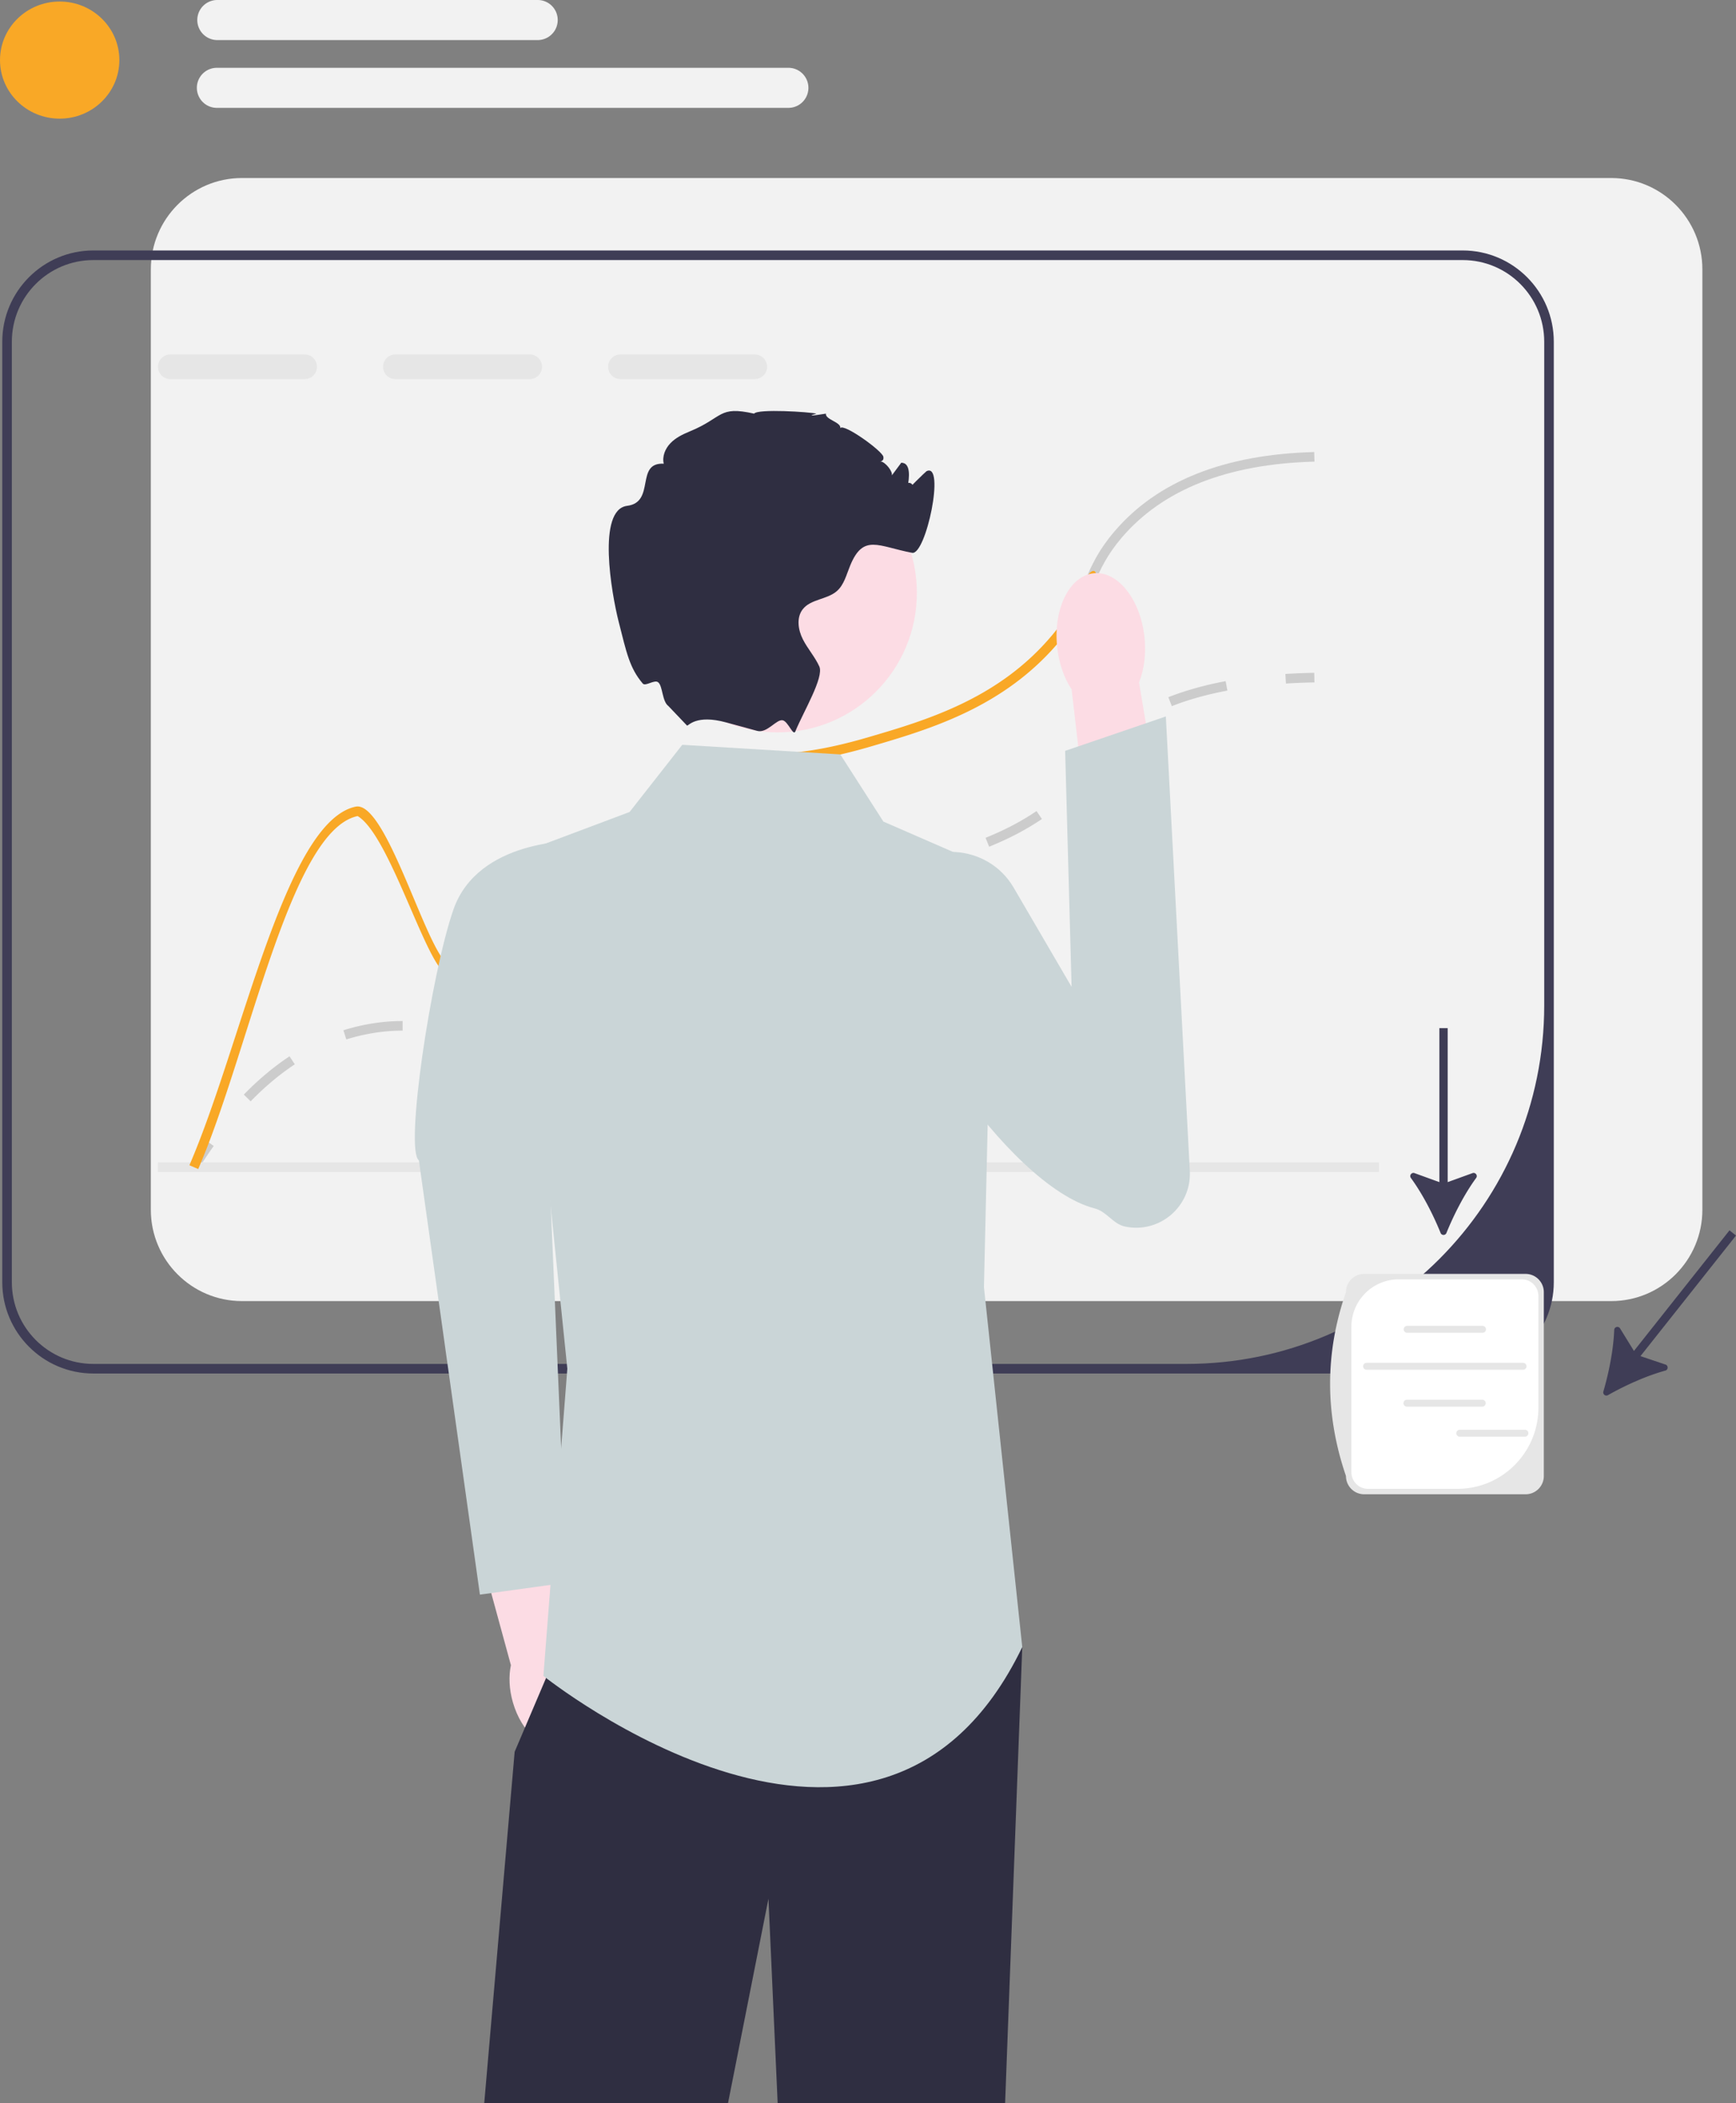 <?xml version="1.0" encoding="UTF-8"?> <svg xmlns="http://www.w3.org/2000/svg" width="185" height="224" fill="none"><rect width="100%" height="100%" fill="#808080" stroke="none"/> <g clip-path="url(#a)"> <path d="M171.709 18.962H25.78c-5.353 0-9.706 4.36-9.706 9.723V128.86c0 5.363 4.353 9.723 9.706 9.723H171.71c5.353 0 9.706-4.36 9.706-9.723V28.685c0-5.362-4.353-9.723-9.706-9.723Z" fill="#F2F2F2"></path> <path d="M155.877 26.678H9.948c-5.353 0-9.706 4.36-9.706 9.723v100.174c0 5.363 4.353 9.723 9.706 9.723h145.929c5.353 0 9.706-4.36 9.706-9.723V36.401c0-5.362-4.353-9.723-9.706-9.723Zm8.685 80.413c0 21.089-17.066 38.185-38.118 38.185H9.948c-4.797 0-8.685-3.896-8.685-8.701V36.401c0-4.805 3.888-8.7 8.685-8.7h145.929c4.797 0 8.685 3.895 8.685 8.7v70.69Z" fill="#3F3D56"></path> <path d="m21.086 124.589-.863-.545c.561-.893 1.14-1.76 1.721-2.575l.83.594a52.623 52.623 0 0 0-1.688 2.526ZM26.713 117.303l-.73-.714c1.557-1.599 3.196-2.971 4.87-4.079l.563.853c-1.614 1.068-3.197 2.393-4.703 3.94Zm25.462-6.453c-1.218 0-2.329-.157-3.16-.293l.165-1.009c.842.138 1.856.279 2.995.279 1.006 0 1.994-.11 3.022-.338l.22.998a14.81 14.81 0 0 1-3.242.363Zm-15.271-.136-.308-.975a21.53 21.53 0 0 1 3.376-.772c.982-.142 1.921-.211 2.87-.211h.063v1.022h-.063c-.9 0-1.79.066-2.724.201-1.089.158-2.17.406-3.215.735Zm24.327-2.954-.653-.787c1.409-1.172 2.418-2.589 3.487-4.089l.427-.597.828.598-.424.593c-1.108 1.556-2.156 3.025-3.665 4.282Zm8.185-9.375-.628-.806c1.376-1.075 2.93-1.947 4.751-2.664.31-.122.607-.231.892-.328l.329.967c-.27.093-.552.197-.847.313-1.73.68-3.2 1.504-4.497 2.518Zm12.321-3.55c-.343 0-.669-.004-.982-.007l.012-1.023c.32.004.654.005 1.007.007 1.201 0 2.874-.034 5.168-.3l.118 1.015c-2.37.275-4.07.304-5.323.307Zm11.532-1.34-.203-1.002c1.833-.371 3.966-.813 6.077-1.359l.255.99c-2.135.552-4.283.997-6.13 1.371Zm12.141-3.309-.381-.948c2.046-.827 3.823-1.759 5.432-2.85l.572.847c-1.669 1.132-3.509 2.097-5.623 2.951Zm10.312-7.306-.828-.597c.285-.396.531-.782.769-1.156.703-1.102 1.43-2.242 3.16-3.641l.121-.097.633.802-.113.09c-1.601 1.295-2.251 2.316-2.941 3.397-.245.385-.499.783-.801 1.203Zm9.156-7.667-.372-.952c1.819-.715 3.874-1.29 6.106-1.71l.189 1.006c-2.17.407-4.163.965-5.923 1.656ZM137.04 72.806l-.063-1.02a69.463 69.463 0 0 1 3.081-.122l.019 1.022c-1.039.018-2.06.059-3.037.12Z" fill="#CCC"></path> <path d="M32.468 37.756h-14.32a1.311 1.311 0 0 0 0 2.622h14.32a1.311 1.311 0 0 0 0-2.622ZM56.452 37.756h-14.32a1.311 1.311 0 0 0 0 2.622h14.32a1.311 1.311 0 0 0 0-2.622ZM80.436 37.756h-14.32a1.311 1.311 0 0 0 0 2.622h14.32a1.311 1.311 0 0 0 0-2.622ZM146.958 123.806H16.828v1.022h130.13v-1.022Z" fill="#E6E6E6"></path> <path d="M140.083 49.17c-9.262.241-16.172 2.97-20.55 8.103-1.618 1.902-2.276 3.4-2.971 4.984-.688 1.565-1.393 3.175-3.031 5.276v-1.738c1.016-1.493 1.562-2.74 2.098-3.952.724-1.656 1.413-3.22 3.128-5.23 4.572-5.367 11.737-8.214 21.295-8.465l.031 1.023Z" fill="#CCC"></path> <path d="M116.563 62.258c-.689 1.564-1.393 3.174-3.031 5.275-.194.25-.403.511-.628.782-5.909 7.04-13.804 9.35-20.152 11.21-.398.118-.786.226-1.164.328-5.644 1.533-8.736 1.477-11.038 1.441-2.311-.04-3.837-.066-6.567 1.498-5.007 2.858-7.058 7.04-9.043 11.083-2.046 4.161-3.975 8.092-8.895 9.938-3.414 1.278-5.812.644-8.349-.021-2.179-.577-6.106-14.796-9.583-16.87-7.18 1.509-11.543 25.014-16.988 37.599l-.94-.409c5.588-12.902 10.191-36.606 17.713-38.191 3.353-.706 7.767 16.276 10.059 16.879 2.378.629 4.618 1.217 7.73.052 4.543-1.698 6.298-5.281 8.334-9.427 1.96-3.987 4.18-8.506 9.451-11.522 2.975-1.703 4.705-1.672 7.094-1.631 2.276.04 5.348.092 11.022-1.477l.878-.25c6.216-1.82 13.947-4.085 19.652-10.884a22.138 22.138 0 0 0 1.414-1.866c1.015-1.493 1.561-2.74 2.097-3.952.725-1.656 1.628-1.17.934.414Z" fill="#F9A826"></path> <path d="M62.143 179.209c-.404-1.409-1.096-2.611-1.92-3.469l-2.992-13.664-6.522 1.601 3.738 13.688c-.246 1.159-.197 2.541.207 3.95.923 3.219 3.347 5.357 5.415 4.776 2.069-.582 2.997-3.663 2.074-6.882Z" fill="#FCDCE4"></path> <path d="M61.241 89.575s-10.3-.211-12.92 7.303c-2.383 6.839-5.209 25.629-3.681 26.715l6.502 46.256 9.273-1.277-2.38-55.5 3.206-23.497Z" fill="#CAD5D7"></path> <path d="M108.939 175.436 107.112 224h-24.24l-.98-21.762L77.585 224h-25.98l3.24-37.409 3.349-7.868 2.265-5.331 48.48 2.044Z" fill="#2F2E41"></path> <path d="m89.547 80.354-16.84-1.022-5.614 7.156-12.247 4.601 5.613 54.698-2.551 32.717s35.721 28.627 51.031-3.068l-4.083-38.339 1.021-44.474L94.14 87.51l-4.593-7.157Z" fill="#CAD5D7"></path> <path d="M121.968 67.912c.182 1.772-.05 3.44-.584 4.775l2.805 16.774-8.006 1.103-1.984-17.133c-.796-1.199-1.363-2.783-1.546-4.555-.417-4.05 1.33-7.547 3.902-7.813s4.995 2.8 5.413 6.85Z" fill="#FCDCE4"></path> <path d="M108.022 94.543c-2.76-4.726-9.607-5.171-12.673-.639-.839 1.24-.605 2.632-.805 4.306-.85 7.103 12.739 28.095 22.142 30.512 1.234.317 1.937 1.65 3.183 1.918 3.689.795 7.124-2.139 6.925-5.914l-2.554-48.414-10.731 3.666.687 25.136-6.174-10.57Z" fill="#CAD5D7"></path> <path d="M82.875 78.009c8.192 0 14.833-6.653 14.833-14.86 0-8.206-6.641-14.859-14.833-14.859-8.193 0-14.834 6.653-14.834 14.86 0 8.206 6.641 14.859 14.834 14.859Z" fill="#FCDCE4"></path> <path d="M96.692 52.238c-.128.03 1.952-2 2.04-2.045 2.042-1.022-.055 8.972-1.53 8.69-3.628-.69-5.195-2.06-6.603 1.36-.394.951-.638 2.025-1.404 2.705-1.051.925-2.796.848-3.654 1.952-.689.89-.49 2.198.02 3.2.511 1.008 1.287 1.861 1.751 2.889.52 1.155-1.7 4.83-2.546 6.896v.005l-.005.012c-.225.542-.76-1.019-1.325-1.175-.676-.186-1.671 1.412-2.748 1.122-.005 0-.01-.005-.015-.005-1.026-.286-2.169-.593-3.302-.9h-.005c-3.19-.869-3.996.378-4.149.343l-1.98-2.076c-.68-.495-.602-2.095-1.082-2.525-.391-.352-1.368.46-1.656.123-1.412-1.657-1.737-3.313-2.569-6.585-.76-2.99-2.337-11.941.903-12.345 3.057-.383.822-4.647 3.9-4.488-.185-.777.157-1.61.713-2.183.552-.578 1.287-.936 2.026-1.242 3.65-1.493 3.042-2.776 6.89-1.907.382-.537 5.94-.18 6.634 0 .05.01-1.72.434 1.02 0-.102.629 1.633.905 1.531 1.534.383-.517 4.496 2.448 4.593 3.067.128.772-1.036.378-.26.496.46.071 1.245 1.007 1.168 1.472.332-.45.664-.895 1-1.345.062.005.118.016.18.026 1.55.296-.228 5.377-.164 3.793.117-2.909 2.174-1.206.628-.864Z" fill="#2F2E41"></path> <path d="M153.52 131.326a.335.335 0 0 0 .623 0c.797-1.968 1.931-4.172 3.165-5.856.198-.269-.075-.63-.389-.516l-2.645.959V109.51h-.885v16.403l-2.646-.959c-.314-.114-.586.247-.389.516 1.234 1.684 2.369 3.888 3.166 5.856ZM170.866 148.215a.336.336 0 0 0 .488.388c1.846-1.045 4.102-2.064 6.114-2.614.322-.088.332-.54.016-.646l-2.666-.897 10.183-12.845-.694-.552-10.183 12.845-1.477-2.399c-.175-.285-.612-.172-.625.162-.079 2.087-.559 4.52-1.156 6.558Z" fill="#3F3D56"></path> <path d="M162.582 159.161h-17.209a1.941 1.941 0 0 1-1.937-1.941c-2.276-6.662-2.231-13.19 0-19.591 0-1.07.869-1.941 1.937-1.941h17.209c1.068 0 1.937.871 1.937 1.941v19.591c0 1.07-.869 1.941-1.937 1.941Z" fill="#E6E6E6"></path> <path d="M149.061 136.266a5.051 5.051 0 0 0-5.047 5.056v15.482c0 .982.794 1.778 1.775 1.778h9.516c4.771 0 8.638-3.874 8.638-8.652v-11.886c0-.982-.795-1.778-1.776-1.778h-13.106Z" fill="#fff"></path> <path d="M157.986 141.96h-8.057a.37.37 0 0 1 0-.738h8.057a.369.369 0 0 1 0 .738ZM157.986 149.828h-8.057a.369.369 0 0 1 0-.738h8.057a.37.37 0 0 1 0 .738ZM162.308 145.897h-16.703a.37.37 0 0 1 0-.738h16.703a.369.369 0 0 1 0 .738ZM162.506 153.028h-6.97a.37.37 0 0 1 0-.738h6.97a.369.369 0 0 1 0 .738Z" fill="#E6E6E6"></path> <path d="M6.36 12.638c3.513 0 6.36-2.792 6.36-6.237 0-3.445-2.847-6.237-6.36-6.237C2.848.164 0 2.956 0 6.401c0 3.445 2.848 6.237 6.36 6.237Z" fill="#F9A826"></path> <path d="M57.347 4.267H23.112a2.134 2.134 0 0 1 0-4.267h34.235a2.134 2.134 0 0 1 0 4.267ZM84.063 11.49h-60.95a2.134 2.134 0 0 1 0-4.268h60.95a2.134 2.134 0 0 1 0 4.267Z" fill="#F2F2F2"></path> </g> <defs> <clipPath id="a"> <path fill="#fff" d="M0 0h185v224H0z"></path> </clipPath> </defs> </svg> 